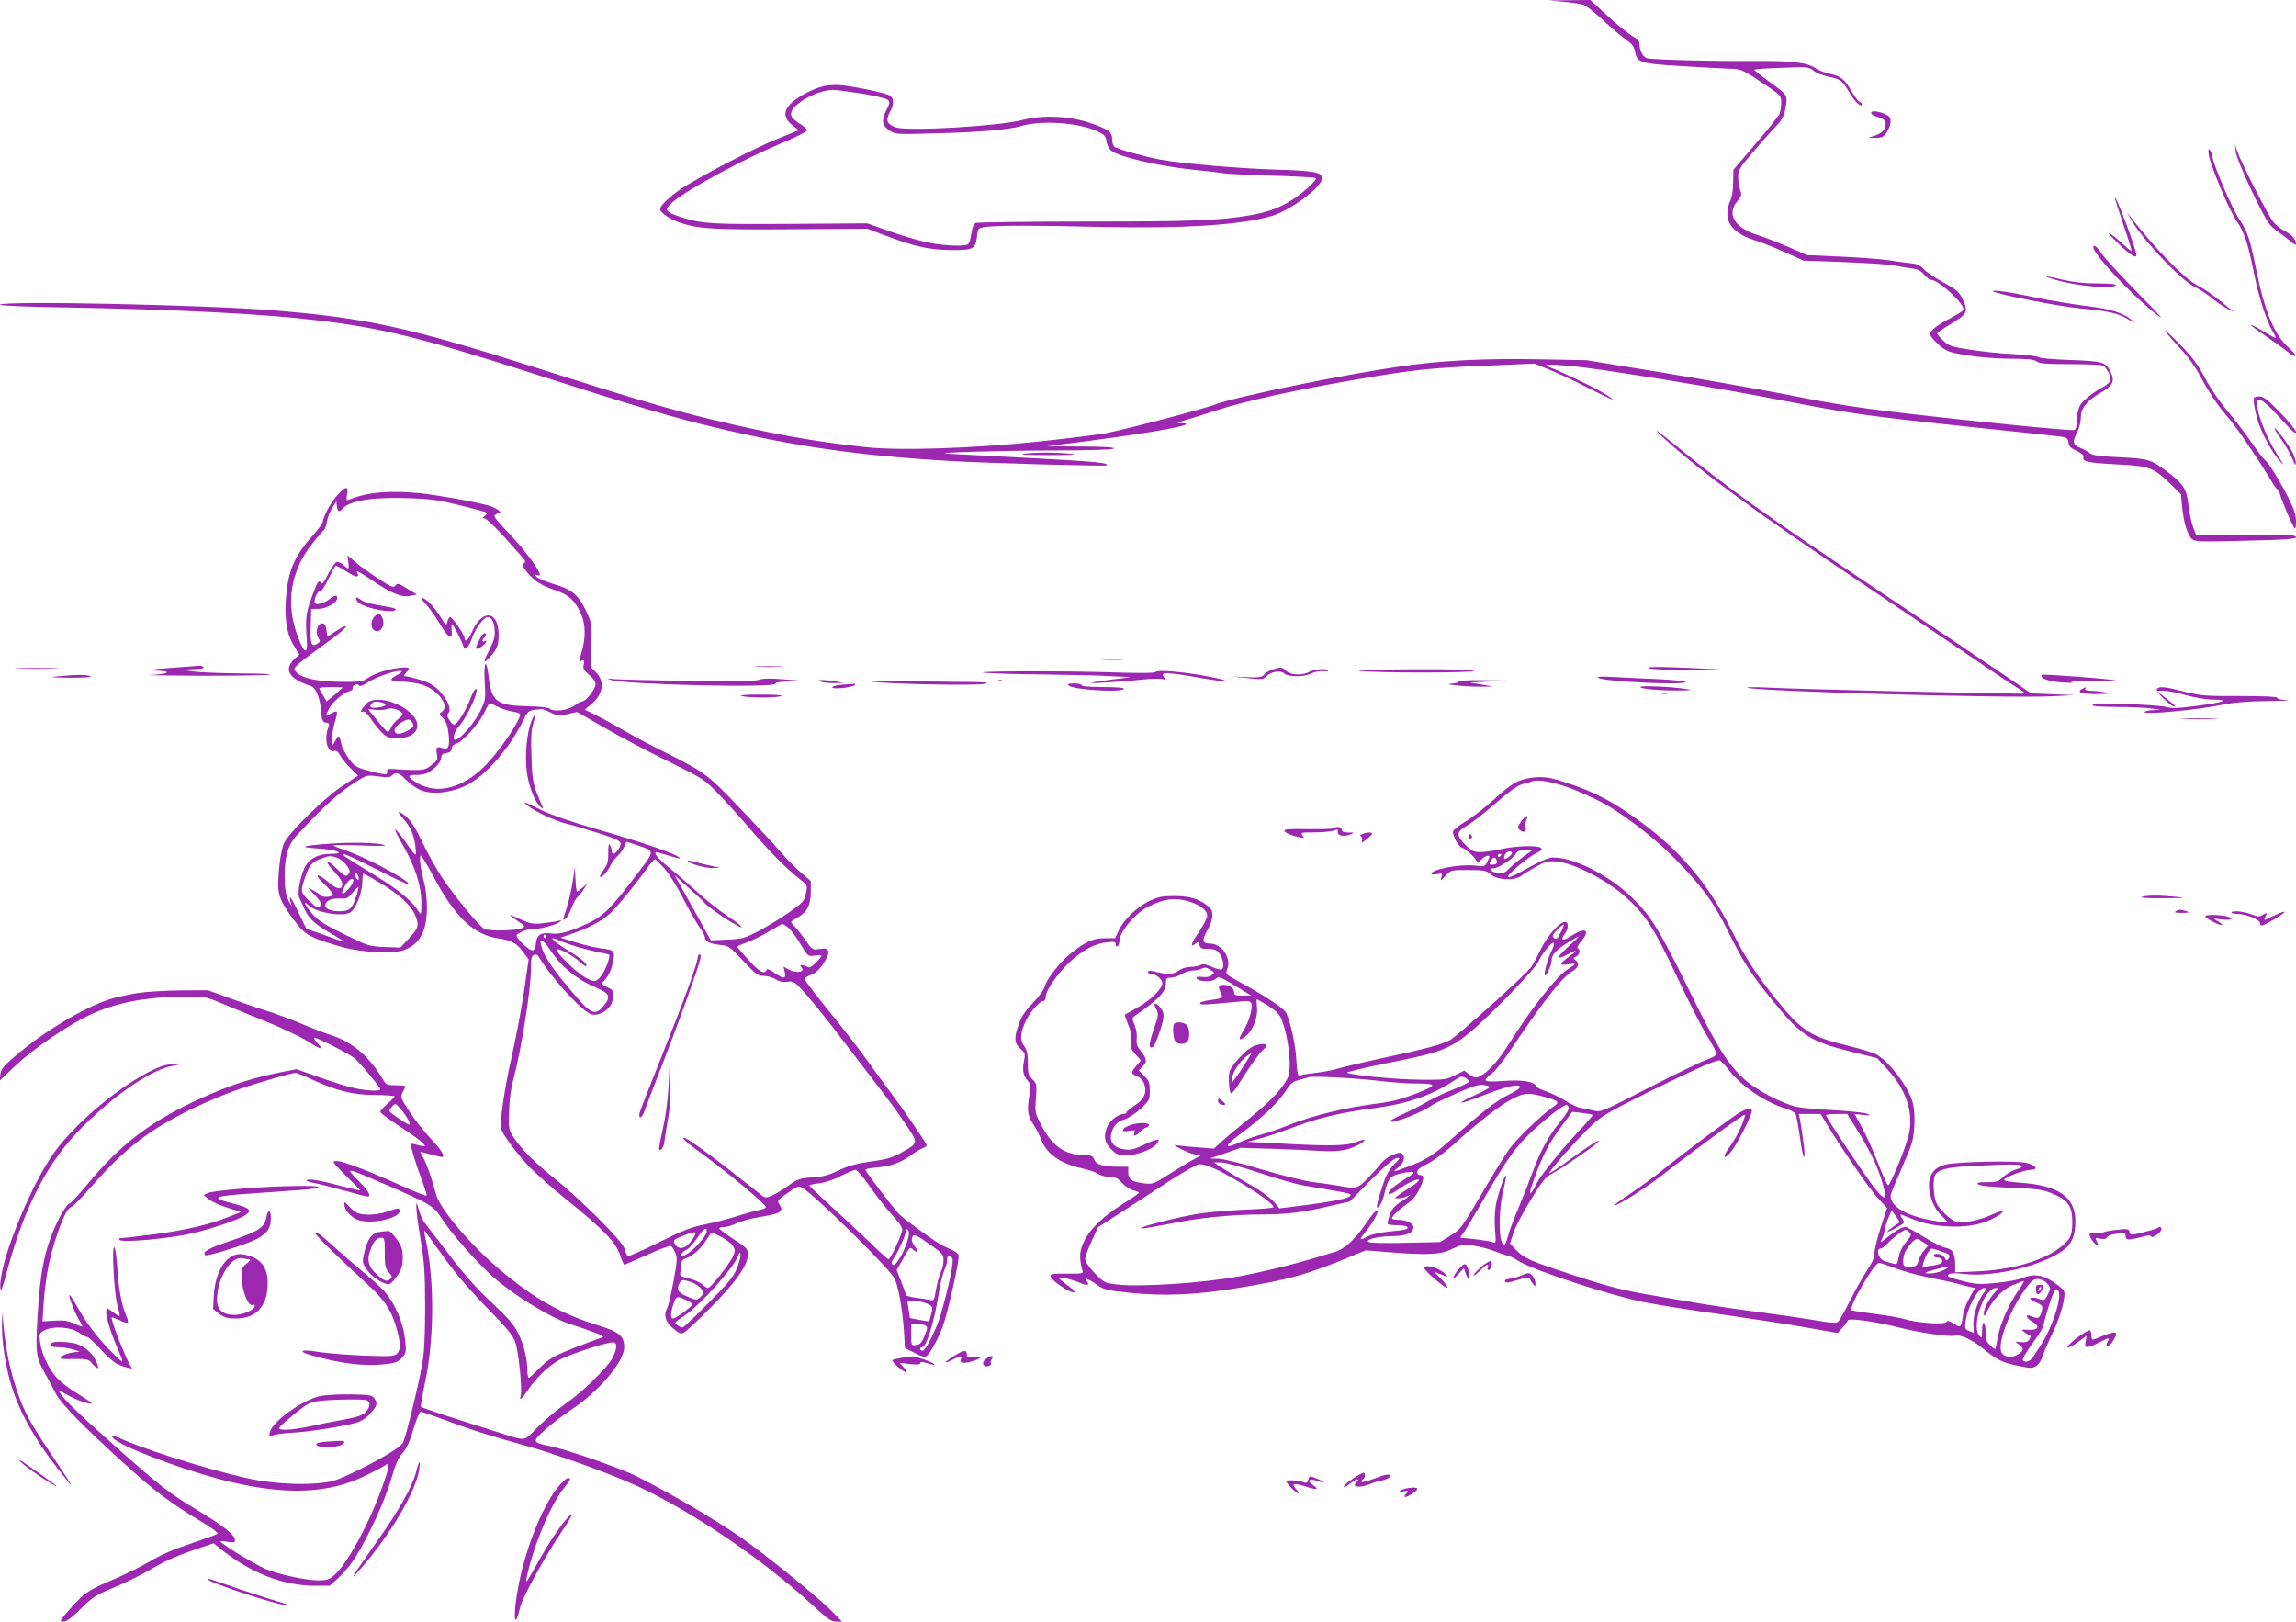 <?xml version="1.0" standalone="no"?>
<!DOCTYPE svg PUBLIC "-//W3C//DTD SVG 20010904//EN"
 "http://www.w3.org/TR/2001/REC-SVG-20010904/DTD/svg10.dtd">
<svg version="1.0" xmlns="http://www.w3.org/2000/svg"
 width="1280pt" height="904pt" viewBox="0 0 1280 904"
 preserveAspectRatio="xMidYMid meet">
<g transform="translate(0,904) scale(0.1,-0.1)"
fill="#9c27b0" stroke="none">
<path d="M8720 9030 c47 -4 97 -12 111 -18 15 -6 62 -44 105 -84 44 -41 100
-88 125 -106 35 -24 48 -40 53 -65 12 -66 25 -71 254 -85 114 -7 237 -14 273
-15 70 -2 72 -3 224 -106 61 -42 65 -47 65 -82 0 -21 -4 -49 -9 -63 -6 -13
-66 -89 -134 -168 l-123 -144 -2 -71 c0 -43 -7 -84 -16 -102 -9 -17 -16 -50
-16 -74 0 -64 51 -114 151 -146 41 -13 119 -44 174 -69 l100 -45 225 -8 c124
-5 248 -13 275 -18 28 -6 72 -13 99 -17 37 -4 54 -12 73 -35 14 -16 31 -29 38
-29 44 0 197 -143 180 -169 -3 -6 -37 -26 -74 -46 -75 -39 -111 -68 -111 -89
0 -7 20 -32 44 -54 32 -30 57 -43 97 -51 98 -20 203 -30 319 -31 85 0 120 -4
134 -15 16 -12 56 -15 190 -15 94 0 176 -4 181 -8 23 -16 46 -64 40 -83 -4
-10 -21 -27 -38 -35 -57 -30 -113 -74 -131 -104 -10 -18 -17 -51 -18 -81 0
-35 -4 -52 -15 -56 -15 -6 -531 45 -943 93 -271 32 -394 51 -711 114 -140 27
-436 79 -659 116 l-405 66 -268 5 c-296 6 -545 -7 -759 -38 -328 -47 -922
-169 -1041 -213 -72 -27 -495 -138 -612 -161 -44 -8 -210 -29 -370 -46 -369
-39 -779 -52 -965 -32 -290 31 -528 74 -860 154 -228 55 -431 114 -965 284
-723 230 -960 282 -1470 324 -386 32 -1535 56 -1535 32 0 -5 170 -12 378 -15
605 -11 1097 -36 1392 -72 362 -43 577 -96 1210 -299 533 -171 764 -240 990
-294 457 -110 816 -161 1330 -191 204 -12 863 -30 869 -24 15 14 -56 21 -432
41 -232 12 -438 23 -457 24 -87 6 287 17 583 18 201 0 334 4 345 10 12 7 -42
11 -178 12 l-195 1 225 29 c388 50 633 96 530 100 -34 1 -34 1 15 16 28 8 111
34 185 58 147 48 446 114 770 169 312 54 411 65 715 77 l280 12 80 -33 c44
-17 144 -64 222 -104 148 -76 180 -85 65 -17 -58 33 -228 114 -286 135 -42 15
-1 17 119 6 160 -14 825 -122 1190 -194 370 -72 473 -86 1040 -146 264 -27
494 -52 512 -55 25 -5 32 -11 35 -33 2 -21 13 -31 46 -46 23 -11 41 -25 38
-31 -11 -28 14 -34 174 -43 194 -10 212 -16 306 -106 l62 -61 7 -70 c8 -86 30
-157 55 -180 17 -15 42 -16 299 -9 227 5 281 9 281 20 0 12 -51 14 -279 14
l-279 0 -16 43 c-9 23 -20 77 -25 119 -11 91 -28 119 -109 181 -99 76 -111 80
-275 88 -109 5 -153 11 -165 22 -9 8 -34 22 -54 30 -43 18 -46 32 -18 87 11
22 20 56 20 77 0 56 31 97 105 140 74 43 87 66 62 119 -27 56 -45 61 -225 67
-89 3 -168 10 -175 15 -7 6 -71 14 -142 18 -72 3 -181 15 -244 25 -103 16
-117 21 -147 50 -19 18 -34 36 -34 40 0 4 28 24 63 45 108 65 113 74 76 151
-18 37 -33 50 -107 90 -48 26 -97 59 -109 74 -18 21 -35 28 -75 32 -29 3 -82
10 -118 16 -36 6 -153 15 -260 20 l-196 9 -104 45 c-58 25 -136 56 -175 68
-126 40 -170 116 -109 188 23 28 25 35 15 63 -6 17 -11 49 -11 72 0 37 8 51
81 136 44 52 101 116 126 142 33 33 48 58 54 90 17 91 21 84 -95 168 -41 30
-76 58 -76 61 0 3 69 9 152 11 148 6 154 5 179 -17 15 -12 54 -27 87 -34 64
-12 74 -21 116 -93 25 -44 66 -81 66 -59 0 5 -6 11 -14 14 -7 3 -28 31 -46 62
-37 65 -57 80 -124 95 -27 6 -62 20 -77 31 -44 31 -135 41 -354 39 -199 -2
-541 7 -581 15 -23 5 -44 43 -44 79 0 16 -12 29 -39 45 -22 12 -84 62 -137
111 l-98 90 -115 -1 -116 -2 85 -7z"/>
<path d="M4594 8560 c-57 -12 -142 -56 -181 -93 -47 -44 -45 -85 3 -124 l37
-29 -119 -48 c-117 -47 -356 -170 -503 -257 -77 -46 -151 -112 -151 -135 0
-20 59 -59 115 -77 102 -33 186 -38 615 -35 l425 3 100 -38 c161 -61 246 -80
367 -81 125 -1 137 6 145 78 5 44 6 45 47 51 70 9 275 9 646 0 462 -10 790 11
956 63 103 32 274 161 274 207 0 36 -40 43 -270 50 -194 6 -509 33 -630 55
-83 15 -242 59 -257 72 -7 6 -13 25 -13 43 0 40 -21 55 -127 91 -113 38 -262
44 -369 16 -129 -35 -640 -65 -709 -42 -49 16 -59 38 -35 83 26 47 25 79 -1
95 -23 15 -211 53 -279 58 -25 1 -64 -1 -86 -6z m206 -41 c74 -12 141 -28 149
-35 13 -12 12 -20 -8 -59 -29 -57 -24 -84 17 -112 33 -22 39 -22 230 -17 263
6 437 21 508 42 114 33 321 18 424 -31 37 -18 46 -27 48 -53 2 -17 13 -41 26
-53 35 -33 264 -87 448 -106 84 -8 166 -18 181 -21 16 -3 136 -9 268 -13 131
-4 241 -10 245 -14 4 -4 -13 -25 -37 -47 -100 -91 -191 -136 -324 -159 -175
-30 -314 -36 -910 -36 -335 0 -617 -4 -627 -8 -10 -6 -19 -27 -23 -60 -4 -29
-13 -55 -19 -59 -18 -12 -118 -9 -207 7 -46 8 -145 36 -219 62 l-135 48 -428
-3 c-442 -3 -495 0 -614 39 -88 29 -93 39 -41 84 83 70 389 236 601 325 81 34
147 67 147 73 0 7 -20 25 -45 40 -32 21 -45 35 -45 52 0 50 137 130 230 134
14 1 86 -9 160 -20z"/>
<path d="M10432 8408 c3 -7 17 -15 32 -19 45 -12 56 -26 44 -59 -7 -21 -21
-33 -51 -44 l-42 -14 35 -1 c19 0 40 3 46 7 22 15 44 58 44 85 0 23 -7 31 -35
43 -42 17 -78 18 -73 2z"/>
<path d="M12464 8193 c4 -44 147 -350 186 -400 11 -15 37 -38 58 -51 20 -14
49 -36 65 -50 15 -14 27 -20 27 -13 0 25 -22 52 -59 71 -21 10 -51 34 -66 51
-29 35 -179 328 -202 394 l-13 40 4 -42z"/>
<path d="M12314 8174 c11 -62 113 -304 151 -360 46 -66 67 -128 100 -294 28
-138 69 -266 105 -328 12 -19 20 -36 18 -37 -2 -2 -32 15 -67 36 -96 58 -96
47 0 -17 46 -31 103 -72 127 -91 59 -48 68 -31 10 20 -78 70 -132 199 -178
425 -36 179 -50 222 -95 288 -38 55 -140 291 -151 349 -3 19 -11 38 -17 42 -6
4 -7 -7 -3 -33z"/>
<path d="M11790 7937 c0 -4 22 -73 49 -153 27 -79 47 -144 44 -144 -3 0 -27
20 -53 44 -25 24 -57 49 -71 56 -13 7 10 -19 51 -58 69 -66 100 -85 100 -63 0
30 -118 345 -120 318z"/>
<path d="M11877 7822 c60 -110 281 -345 359 -382 27 -13 68 -40 91 -59 23 -20
61 -46 85 -59 l43 -23 -30 25 c-76 64 -124 98 -175 125 -73 39 -233 202 -368
376 l-23 30 18 -33z"/>
<path d="M11670 7661 c0 -36 203 -254 335 -360 70 -57 60 -44 -91 110 -94 96
-183 193 -199 217 -26 39 -45 53 -45 33z"/>
<path d="M11459 7480 c118 -35 322 -53 336 -30 4 6 -32 10 -102 10 -73 0 -135
7 -191 20 -104 25 -128 25 -43 0z"/>
<path d="M11111 7416 c14 -15 370 -85 484 -95 164 -16 214 -27 271 -62 32 -19
40 -22 24 -8 -51 45 -121 67 -265 84 -77 10 -198 30 -270 45 -138 30 -254 47
-244 36z"/>
<path d="M12070 7197 c0 -5 35 -46 78 -92 57 -61 92 -111 131 -185 30 -58 82
-136 122 -183 61 -71 106 -136 205 -287 12 -19 38 -61 57 -92 18 -32 37 -55
42 -50 5 4 5 2 2 -4 -6 -10 71 -195 87 -211 3 -4 6 15 6 41 0 35 -10 67 -41
128 -49 98 -116 205 -134 216 -7 4 -38 45 -69 90 -31 46 -92 126 -135 177 -47
56 -98 130 -127 185 -37 72 -68 114 -135 184 -49 50 -88 87 -89 83z"/>
<path d="M12567 6824 c-8 -8 2 -69 20 -129 22 -70 77 -173 118 -220 33 -36 31
-33 -12 35 -51 81 -97 190 -108 258 -6 37 -5 42 13 42 18 0 56 -36 160 -150
28 -30 42 -40 42 -28 0 9 -39 58 -87 107 -67 69 -94 91 -114 91 -14 0 -28 -3
-32 -6z"/>
<path d="M12680 6653 c0 -5 18 -35 40 -65 22 -31 48 -78 59 -104 14 -34 20
-42 20 -26 1 12 -8 39 -18 60 -24 46 -101 149 -101 135z"/>
<path d="M9282 6592 c218 -196 490 -395 1127 -823 295 -198 593 -399 662 -447
70 -48 148 -100 174 -115 26 -15 45 -30 43 -33 -6 -5 -1249 23 -1433 33 -66 3
-118 3 -115 0 20 -20 1462 -61 1705 -48 l120 6 -121 5 -121 5 -179 122 c-99
67 -393 265 -654 439 -644 430 -860 584 -1142 816 -117 96 -149 116 -66 40z"/>
<path d="M5705 6510 c-29 -4 29 -7 140 -7 132 0 170 2 125 7 -80 9 -198 9
-265 0z"/>
<path d="M1877 6275 c-37 -43 -76 -117 -77 -143 0 -8 -24 -40 -52 -72 -110
-122 -145 -205 -155 -375 -6 -112 9 -191 52 -256 l24 -37 -30 -28 c-59 -57
-26 -110 93 -148 28 -8 52 -66 58 -136 4 -57 8 -65 27 -68 19 -3 21 -7 13 -28
-25 -65 -4 -145 35 -130 10 3 20 -5 30 -23 8 -16 34 -48 58 -72 l43 -43 -91
-60 c-99 -66 -293 -256 -321 -315 -20 -41 -37 -185 -32 -257 5 -53 25 -92 105
-197 46 -60 89 -81 253 -127 107 -30 285 -38 343 -16 89 34 127 105 127 240 0
45 -7 106 -15 136 -20 70 -30 150 -19 150 5 0 35 -50 67 -110 123 -232 225
-330 364 -351 79 -12 103 -26 141 -78 l29 -39 -14 -99 c-19 -140 -49 -303 -83
-456 -38 -168 -65 -355 -57 -388 8 -33 94 -148 166 -222 31 -32 121 -111 200
-175 206 -166 275 -238 297 -307 10 -30 21 -55 24 -55 4 0 62 25 129 55 67 31
127 53 132 49 6 -3 17 -21 24 -38 12 -27 10 -48 -10 -158 -13 -69 -28 -135
-34 -146 -23 -43 -13 -78 30 -116 35 -30 45 -34 63 -24 11 6 80 70 151 142
139 140 205 235 205 293 0 30 -7 38 -80 85 -44 29 -80 56 -80 61 0 4 12 7 27
7 15 0 46 9 70 21 24 12 85 28 136 36 109 18 128 30 104 66 -16 25 -15 25 43
66 53 37 62 41 82 30 62 -33 475 -438 513 -503 24 -41 50 -196 57 -336 l3 -55
54 -27 c40 -21 58 -25 67 -17 21 17 63 94 89 162 29 79 97 381 89 401 -3 8
-22 22 -42 31 -20 8 -47 21 -59 28 -43 24 -208 145 -230 168 -48 53 -192 243
-188 249 2 4 36 10 74 13 70 6 128 28 188 73 17 13 43 28 58 34 17 6 24 14 19
22 -28 48 -139 209 -199 288 -39 52 -100 136 -135 185 -35 50 -127 168 -204
263 -78 96 -141 179 -141 185 0 5 16 15 35 22 24 8 45 27 68 60 39 57 40 91 2
87 -14 -1 -34 -4 -45 -5 -13 -1 -29 13 -51 47 -18 26 -45 61 -60 77 -15 16
-26 30 -23 32 2 2 21 14 42 26 49 30 67 67 67 140 l0 60 -56 48 c-30 26 -83
80 -116 118 -33 39 -134 147 -224 241 -177 186 -197 201 -424 314 -69 34 -170
88 -225 120 -55 32 -126 71 -158 86 l-57 28 36 30 c68 56 78 129 24 181 l-27
26 4 122 c3 121 3 122 -30 192 -43 90 -78 119 -182 150 -46 14 -89 32 -95 41
-11 12 -10 13 4 8 9 -3 16 -3 16 1 0 26 -89 145 -169 228 -75 78 -92 100 -81
107 8 6 19 10 24 10 22 0 -21 31 -57 41 -94 25 -280 58 -391 70 -166 16 -290
5 -389 -36 -16 -7 -18 -4 -12 29 10 50 -10 47 -58 -9z m688 -52 c77 -19 144
-37 148 -40 5 -3 0 -11 -10 -19 -16 -12 -16 -13 -2 -14 9 0 54 -42 100 -92 46
-51 94 -106 108 -121 21 -23 23 -29 11 -37 -12 -7 -9 -16 16 -47 41 -51 82
-77 159 -103 74 -25 109 -55 141 -125 30 -63 31 -140 5 -225 -11 -35 -15 -58
-8 -51 19 19 28 12 21 -15 -5 -21 0 -31 30 -56 23 -19 36 -38 36 -53 0 -26
-54 -95 -74 -95 -7 0 -27 -11 -46 -25 -36 -26 -116 -35 -136 -15 -6 6 -62 12
-125 13 -170 4 -199 26 -215 165 -12 106 -28 87 -22 -26 6 -96 5 -104 -22
-161 -28 -59 -96 -143 -132 -162 -31 -16 -22 35 12 74 49 56 116 207 92 207
-5 0 -19 -26 -31 -58 -21 -60 -74 -142 -90 -142 -5 0 -16 12 -26 26 -12 19
-14 29 -5 39 18 22 -4 74 -50 123 -30 31 -56 46 -106 62 -36 11 -73 20 -82 20
-13 0 -13 2 1 18 27 30 20 35 -35 29 -64 -6 -143 -32 -181 -59 -25 -18 -43
-20 -146 -19 -129 2 -214 19 -245 50 -20 20 -20 21 0 42 10 12 69 57 131 101
109 78 156 118 137 118 -5 0 -29 -14 -54 -30 l-45 -30 -5 38 c-4 28 -10 37
-24 37 -27 0 -40 -52 -22 -80 13 -19 12 -23 -6 -34 -32 -20 -39 -1 -36 100 l3
94 41 1 c44 0 104 35 104 60 0 19 -13 18 -42 -5 -30 -24 -74 -36 -82 -23 -9
15 14 71 28 66 7 -3 26 24 46 67 19 39 38 73 41 75 4 2 30 -12 59 -31 54 -36
78 -38 60 -4 -7 11 21 -3 72 -38 119 -81 176 -105 224 -95 l38 8 -54 33 c-48
30 -55 31 -66 17 -10 -14 -22 -10 -100 42 -49 32 -107 74 -128 93 l-39 33 5
-37 c5 -43 2 -44 -28 -16 -13 12 -30 19 -38 16 -8 -3 -29 -34 -47 -68 -23 -46
-33 -59 -40 -48 -12 19 -21 5 -55 -91 -28 -77 -32 -110 -24 -219 7 -92 -12
-89 -48 6 -73 188 -43 372 83 528 27 33 54 65 61 70 6 6 14 27 17 48 3 21 16
55 29 75 l23 37 3 -27 c4 -31 14 -35 32 -14 37 45 169 66 365 59 126 -4 172
-11 290 -40z m-325 -928 c0 -2 -13 -11 -30 -20 -45 -24 -36 -35 28 -35 32 0
82 -7 112 -16 89 -26 159 -118 115 -150 -18 -13 -18 -15 5 -39 18 -19 26 -42
31 -88 7 -71 -2 -90 -36 -77 -30 11 -37 3 -29 -36 5 -28 2 -35 -32 -60 -39
-30 -45 -31 -214 -21 -28 2 -34 -1 -32 -15 2 -14 -3 -16 -34 -11 -20 3 -62 14
-93 23 -48 15 -61 24 -89 65 -18 26 -35 59 -38 74 -12 55 -15 57 -32 26 l-17
-30 -3 33 c-2 18 4 57 12 86 22 75 21 79 -14 61 -34 -18 -36 -15 -16 24 19 37
80 89 112 97 15 4 23 12 20 19 -2 7 4 15 14 18 11 3 21 0 23 -6 1 -5 22 2 44
17 56 37 193 81 193 61z m-330 -88 c0 -1 -20 -19 -44 -40 l-45 -37 -20 34
c-12 18 -21 36 -21 40 0 3 29 6 65 6 36 0 65 -1 65 -3z m867 -108 c24 -12 61
-23 83 -26 22 -3 40 -10 40 -15 0 -32 -102 -186 -180 -270 -132 -144 -290
-185 -407 -105 -43 29 -41 37 8 37 22 0 50 5 62 11 39 20 77 62 77 85 0 17 7
23 28 26 19 2 28 9 30 25 2 14 13 25 28 29 33 9 125 110 154 172 14 29 27 52
29 52 3 0 24 -9 48 -21z m291 -30 c40 -20 49 -21 97 -10 l52 12 159 -91 c87
-51 246 -134 353 -186 185 -91 197 -98 269 -172 41 -42 126 -135 187 -207 110
-128 202 -220 279 -280 38 -30 38 -31 29 -75 -8 -41 -15 -50 -88 -102 -44 -31
-120 -78 -170 -105 -85 -44 -95 -47 -181 -51 l-91 -4 -35 63 c-20 35 -65 117
-101 182 l-66 118 80 -72 c44 -39 82 -75 85 -80 8 -14 102 -82 157 -113 80
-47 63 -23 -25 36 -46 30 -121 90 -168 133 -47 43 -115 102 -152 132 -37 29
-73 63 -79 75 -12 23 -13 23 84 -6 26 -8 47 -13 47 -11 0 18 -198 87 -475 166
-128 37 -243 77 -295 102 -105 52 -111 54 -80 27 36 -31 157 -87 215 -101 28
-6 107 -30 178 -52 105 -34 127 -45 127 -61 0 -20 -27 -56 -42 -56 -4 0 -8 8
-8 18 0 9 -5 24 -10 32 -6 10 -9 -3 -9 -43 1 -48 -4 -65 -25 -95 -14 -20 -23
-38 -21 -40 8 -8 36 21 55 57 10 20 29 47 43 59 14 13 31 37 37 52 l12 28 61
-20 c97 -32 97 -31 16 -138 -168 -221 -204 -258 -304 -303 -92 -42 -150 -57
-191 -51 -58 8 -82 -7 -86 -53 -2 -26 -8 -39 -19 -41 -17 -3 -89 64 -89 83 0
12 68 40 88 36 23 -4 126 21 147 36 19 15 19 15 -5 9 -14 -4 -53 -9 -86 -13
-53 -5 -69 -2 -119 21 -75 34 -81 33 -22 -6 40 -26 46 -33 32 -40 -28 -16
-187 -21 -215 -6 -30 16 -161 175 -235 285 -30 45 -80 134 -110 197 -39 82
-65 123 -92 145 -48 39 -54 32 -13 -15 40 -47 57 -85 66 -155 7 -62 7 -61 -60
34 -27 38 -50 66 -53 63 -3 -2 18 -45 47 -95 66 -115 100 -223 99 -316 0 -59
-2 -67 -12 -51 -38 62 -112 124 -246 206 -80 49 -155 96 -166 104 -47 36 16
10 180 -73 96 -49 175 -86 175 -81 0 24 -247 155 -367 194 -29 10 -53 20 -53
23 0 3 69 3 153 0 90 -4 144 -3 131 2 -29 13 -182 17 -304 8 -161 -12 -181
-20 -67 -27 109 -7 160 -30 67 -30 -60 0 -108 -22 -134 -63 -27 -40 -51 -154
-38 -180 5 -12 20 -44 33 -71 23 -51 61 -84 167 -143 31 -18 54 -33 50 -33 -3
0 -52 16 -108 37 l-102 36 -49 101 c-43 88 -53 97 -34 29 3 -10 -4 2 -16 26
-16 34 -21 64 -22 135 -1 111 20 179 70 232 160 171 239 242 339 303 49 30 54
31 114 23 47 -7 65 -6 75 5 22 21 42 15 76 -22 18 -19 52 -44 76 -56 63 -31
172 -21 263 23 106 52 239 203 317 362 24 49 30 55 62 59 20 2 38 4 40 5 3 1
25 -8 49 -19z m-1145 -842 c30 -35 33 -47 15 -65 -10 -10 -23 -2 -60 35 -63
62 -74 48 -14 -17 33 -35 46 -57 44 -73 -4 -30 -32 -24 -82 19 -63 54 -78 40
-17 -16 29 -27 50 -53 46 -59 -8 -14 -62 -14 -70 -1 -3 6 -21 17 -38 26 l-32
16 39 -40 c25 -26 37 -46 33 -56 -9 -24 -19 -20 -66 25 -48 46 -48 52 -12 150
21 56 35 67 111 93 31 10 76 -6 103 -37z m1780 -27 c25 -28 71 -101 103 -163
31 -62 72 -134 91 -161 18 -26 33 -54 33 -61 0 -22 26 -36 81 -42 52 -5 57 -9
132 -89 71 -76 82 -84 115 -84 20 0 50 -9 66 -19 20 -13 39 -17 66 -14 36 5
39 3 115 -83 42 -49 132 -161 198 -249 67 -88 161 -211 209 -273 48 -61 112
-151 143 -198 65 -98 66 -96 -30 -149 -49 -28 -82 -38 -171 -50 -82 -12 -126
-24 -179 -50 -55 -26 -86 -35 -146 -38 -69 -5 -81 -9 -135 -47 -32 -23 -74
-48 -93 -56 -32 -13 -36 -13 -65 11 -273 217 -411 318 -427 313 -7 -2 21 -28
62 -58 180 -130 399 -312 399 -331 0 -3 -15 -9 -32 -13 -18 -3 -76 -19 -128
-35 -52 -17 -135 -38 -183 -47 -71 -14 -120 -33 -255 -100 -92 -46 -170 -80
-173 -76 -4 4 -12 23 -18 43 -14 44 -247 276 -391 391 -105 83 -181 160 -226
227 -28 42 -29 48 -26 145 2 62 10 128 22 171 43 155 100 506 100 623 0 59 3
74 17 79 11 4 21 0 27 -11 72 -120 246 -310 295 -321 45 -10 106 30 115 75 10
53 8 60 -29 77 -35 17 -35 17 -16 37 27 30 40 60 50 111 10 54 4 60 -67 68
-29 4 -92 18 -140 33 l-87 27 65 22 c101 35 181 79 226 127 48 51 147 174 194
241 18 26 37 47 41 47 4 0 27 -23 52 -50z m-1703 -59 c0 -11 -4 -9 -14 4 -8
11 -12 24 -9 28 7 11 23 -12 23 -32z m119 -23 c106 -64 168 -120 192 -173 28
-60 24 -78 -30 -135 l-49 -52 -89 3 c-86 4 -92 6 -224 71 -109 53 -145 76
-178 114 -45 51 -56 82 -17 44 40 -37 182 -61 226 -38 32 17 69 108 70 171 0
26 3 47 6 47 3 0 45 -23 93 -52z m-149 12 c0 -17 -43 -70 -56 -70 -10 0 -9 9
4 32 22 43 52 64 52 38z m15 -89 c-22 -69 -37 -81 -94 -81 -54 0 -85 17 -76
42 8 21 40 31 86 29 31 -2 41 3 65 33 16 19 30 33 32 31 2 -2 -4 -27 -13 -54z
m2409 -172 c14 -11 45 -52 68 -91 42 -70 42 -70 80 -65 21 3 38 2 38 -2 0 -4
-15 -21 -33 -39 -24 -23 -36 -29 -47 -22 -8 5 -21 10 -29 10 -11 0 -11 -3 -1
-15 20 -24 -35 -32 -72 -10 l-30 17 7 -31 c8 -39 -5 -40 -59 -3 -27 19 -41 23
-43 15 -10 -28 -41 -10 -100 56 -35 38 -63 72 -63 74 0 2 26 14 58 25 31 12
86 39 122 61 36 21 68 40 71 40 4 1 18 -8 33 -20z m-1349 -49 c3 -5 1 -10 -4
-10 -6 0 -11 5 -11 10 0 6 2 10 4 10 3 0 8 -4 11 -10z m135 -46 c36 -12 98
-29 138 -38 41 -8 76 -16 78 -18 8 -9 -20 -85 -42 -115 -30 -39 -43 -41 -97
-8 -51 29 -164 142 -153 152 9 10 90 -33 128 -69 17 -16 33 -26 36 -23 10 9
-30 44 -97 84 -69 41 -118 84 -76 67 11 -5 49 -19 85 -32z m-108 -36 c60 -91
151 -163 261 -208 66 -28 73 -49 31 -99 -44 -53 -69 -44 -155 57 -129 149
-178 222 -193 285 -11 44 13 29 56 -35z m1782 -1319 c38 -54 93 -124 122 -155
32 -33 54 -65 54 -78 0 -24 -65 -166 -77 -166 -4 0 -50 42 -102 93 -53 50
-150 141 -216 201 -66 61 -121 113 -123 116 -1 4 22 10 51 13 33 3 81 19 123
41 38 19 76 35 84 35 8 0 46 -45 84 -100z m-914 -242 c0 -33 -101 -137 -134
-137 -16 0 -3 22 19 32 14 6 41 35 61 65 34 52 54 66 54 40z m1120 -50 c-19
-69 -69 -152 -83 -138 -9 9 -8 16 1 29 24 33 72 137 72 157 0 14 3 16 11 8 9
-9 9 -23 -1 -56z m-1200 3 c-38 -54 -77 -62 -99 -22 -10 18 -4 23 52 45 34 14
63 21 65 16 2 -5 -6 -22 -18 -39z m160 15 c27 -14 57 -36 65 -49 14 -21 14
-28 2 -58 -17 -41 -125 -178 -140 -178 -6 0 -20 9 -32 20 -12 11 -45 26 -74
33 -51 12 -52 13 -47 41 3 16 6 37 6 47 0 10 10 21 23 24 37 12 83 52 113 100
16 25 30 45 32 45 1 0 25 -11 52 -25z m1178 -52 c56 -40 62 -48 62 -79 0 -19
-6 -48 -14 -63 -8 -15 -20 -58 -27 -95 -11 -66 -12 -68 -38 -62 -14 3 -50 9
-78 12 -29 4 -53 11 -53 16 0 5 -12 38 -26 74 l-25 64 37 65 c35 64 37 65 55
49 27 -25 33 -12 8 19 -13 17 -18 34 -14 47 8 24 18 20 113 -47z m-1089 -121
c-18 -47 -46 -82 -158 -194 -74 -76 -140 -138 -146 -138 -6 0 -20 6 -30 14
-17 12 -15 16 36 48 90 59 283 273 305 340 7 20 8 20 12 5 2 -10 -6 -44 -19
-75z m1200 54 c11 -13 -19 -157 -65 -316 -23 -78 -84 -200 -100 -200 -8 0 -14
5 -14 10 0 6 4 10 10 10 25 0 67 135 95 307 8 52 22 107 30 123 8 16 15 40 15
55 0 28 11 32 29 11z m-1411 -159 c27 -25 28 -39 4 -60 -17 -16 -22 -15 -70 5
-54 23 -63 39 -42 78 9 16 15 17 47 8 21 -5 48 -19 61 -31z m-73 -74 c19 -9
35 -20 35 -24 0 -11 -92 -79 -108 -79 -16 0 -13 41 7 93 12 32 18 33 66 10z
m1326 -14 c49 -17 52 -22 40 -66 l-11 -40 -53 9 c-28 5 -53 10 -54 11 0 1 -4
23 -8 50 l-7 47 29 0 c17 0 45 -5 64 -11z m9 -129 c12 -8 11 -15 -6 -57 -16
-39 -25 -49 -47 -51 -27 -3 -27 -3 -27 57 l0 61 33 0 c17 0 39 -4 47 -10z"/>
<path d="M1990 5691 c11 -22 80 -47 156 -56 61 -8 85 11 27 20 -101 17 -142
27 -159 40 -27 20 -37 18 -24 -4z"/>
<path d="M2350 5704 c0 -4 15 -23 33 -43 18 -20 50 -66 72 -103 44 -76 70 -89
63 -33 -2 19 -1 35 2 35 7 0 52 -89 64 -124 9 -27 28 -7 50 53 17 48 64 111
83 111 23 -1 36 -22 40 -66 4 -41 -1 -60 -29 -116 -37 -73 -36 -84 4 -40 38
41 48 65 48 122 0 138 -93 148 -150 15 -18 -42 -40 -60 -40 -32 0 17 -68 117
-80 117 -5 0 -12 -11 -16 -25 -6 -24 -7 -24 -36 22 -17 27 -40 59 -52 71 -23
26 -56 47 -56 36z"/>
<path d="M2086 5601 c-25 -27 -18 -75 11 -79 31 -5 51 37 35 73 -14 30 -23 31
-46 6z"/>
<path d="M2670 5469 c-25 -48 -21 -57 14 -34 24 16 39 44 16 30 -5 -3 -10 -2
-10 4 0 5 5 13 10 16 13 8 13 25 0 25 -5 0 -19 -18 -30 -41z"/>
<path d="M2043 5118 c-31 -35 -39 -52 -21 -45 11 4 25 -9 46 -41 17 -26 45
-60 62 -77 27 -26 39 -30 85 -30 99 0 142 61 89 124 -65 78 -216 118 -261 69z
m85 6 c33 -9 27 -21 -15 -27 -43 -7 -58 0 -42 19 13 15 23 17 57 8z m116 -62
c3 -5 -8 -19 -25 -31 -16 -12 -34 -33 -39 -47 -5 -13 -13 -24 -18 -24 -5 0
-31 29 -59 64 l-51 63 41 -4 c23 -3 53 0 67 5 25 9 71 -5 84 -26z m56 -52 c9
-17 6 -23 -22 -40 -18 -11 -43 -20 -55 -20 -35 0 -29 36 10 60 40 25 54 25 67
0z"/>
<path d="M2955 4998 c-25 -84 -30 -221 -11 -301 17 -74 45 -136 71 -157 16
-13 16 -11 0 25 -45 105 -48 122 -52 260 -4 107 -1 150 10 183 8 23 11 42 6
42 -4 0 -15 -24 -24 -52z"/>
<path d="M3835 4240 c9 -15 98 -40 139 -39 l41 1 -45 10 c-25 5 -67 16 -93 23
-26 8 -45 10 -42 5z"/>
<path d="M3192 4120 c-8 -47 -22 -111 -33 -142 -23 -69 -23 -74 -5 -58 8 6 23
33 32 58 10 26 25 54 34 62 10 8 26 29 36 45 l18 30 -25 -22 c-14 -13 -28 -23
-32 -23 -3 0 -7 30 -9 68 l-3 67 -13 -85z"/>
<path d="M3890 3703 c0 -31 -83 -258 -202 -553 -63 -157 -118 -298 -122 -313
-9 -39 14 -31 27 9 5 16 52 139 105 274 93 240 193 518 206 573 4 16 2 27 -4
27 -5 0 -10 -8 -10 -17z"/>
<path d="M3728 3000 c-5 -97 -16 -181 -33 -254 -14 -60 -23 -112 -20 -114 11
-11 28 18 30 50 2 18 10 72 19 119 11 58 16 127 14 215 l-3 129 -7 -145z"/>
<path d="M6138 5363 c34 -2 88 -2 120 0 31 2 3 3 -63 3 -66 0 -92 -1 -57 -3z"/>
<path d="M980 5319 c-148 -11 -179 -16 -107 -18 92 -2 66 -20 -35 -24 -51 -1
71 -3 272 -4 201 0 378 2 394 6 16 3 -60 7 -170 7 -109 1 -228 6 -264 12 l-65
9 68 2 c43 1 66 5 62 11 -3 6 -14 9 -23 9 -9 -1 -69 -6 -132 -10z"/>
<path d="M4223 5323 c37 -2 96 -2 130 0 34 2 4 3 -68 3 -71 0 -99 -1 -62 -3z"/>
<path d="M9191 5315 c6 -6 111 -10 262 -11 242 -2 246 -2 97 6 -264 14 -370
16 -359 5z"/>
<path d="M108 5313 c57 -2 147 -2 200 0 53 1 7 3 -103 3 -110 0 -154 -2 -97
-3z"/>
<path d="M7091 5306 c-18 -6 -39 -19 -45 -28 -10 -13 -27 -16 -97 -13 l-84 4
88 -9 c79 -9 89 -8 106 9 28 28 78 36 100 17 23 -21 112 -21 153 0 17 9 45 14
64 12 18 -2 30 0 28 4 -8 13 -77 8 -104 -7 -38 -22 -106 -19 -130 5 -23 23
-31 23 -79 6z"/>
<path d="M7580 5300 c85 -12 628 -12 635 0 4 7 -112 10 -342 9 -207 -1 -326
-5 -293 -9z"/>
<path d="M5495 5289 c50 -4 198 -8 330 -9 132 -2 294 -5 360 -9 l120 -6 -105
-13 c-58 -8 -109 -15 -115 -18 -14 -6 161 5 278 17 54 6 108 7 120 3 18 -5 20
-4 10 7 -34 35 2 35 215 -3 154 -26 176 -18 27 11 -134 26 -284 39 -294 24 -3
-5 -87 -6 -211 -2 -276 10 -856 8 -735 -2z"/>
<path d="M325 5270 c-58 -5 -46 -7 65 -8 83 0 127 3 115 8 -22 10 -76 10 -180
0z"/>
<path d="M11380 5272 c0 -17 56 -34 125 -37 54 -3 63 -2 40 5 -20 6 17 8 114
5 79 -3 142 -2 138 1 -3 3 -90 12 -194 20 -226 16 -223 16 -223 6z"/>
<path d="M8911 5261 c32 -21 497 -43 485 -22 -3 4 -72 11 -153 15 -81 3 -193
9 -248 12 -69 4 -95 2 -84 -5z"/>
<path d="M3405 5250 c83 -27 923 -46 918 -21 -2 7 27 11 85 12 l87 2 -115 9
c-84 7 -124 7 -150 -2 -27 -9 -131 -10 -396 -6 -197 3 -381 8 -409 10 -41 5
-45 4 -20 -4z"/>
<path d="M4575 5240 c11 -5 45 -8 75 -8 l55 1 -45 8 c-25 4 -58 8 -75 8 -26 0
-27 -2 -10 -9z"/>
<path d="M4860 5240 c101 -14 579 -23 630 -12 35 8 -1 10 -156 11 -110 1 -277
3 -370 5 -124 3 -152 2 -104 -4z"/>
<path d="M5568 5243 c7 -3 16 -2 19 1 4 3 -2 6 -13 5 -11 0 -14 -3 -6 -6z"/>
<path d="M8130 5240 c0 -5 -17 -11 -37 -11 -64 -3 72 -17 157 -17 l75 1 -65
11 -65 11 110 6 110 5 -142 2 c-90 1 -143 -2 -143 -8z"/>
<path d="M4693 5223 c-29 -2 -53 -9 -53 -15 0 -12 110 -1 125 13 5 6 4 8 -5 7
-8 -1 -39 -3 -67 -5z"/>
<path d="M5957 5219 c24 -24 295 -41 308 -19 4 6 -37 10 -114 10 -74 0 -121 4
-121 10 0 6 -19 10 -42 10 -29 0 -39 -3 -31 -11z"/>
<path d="M9145 5211 c-6 -11 109 -21 215 -20 79 1 81 2 35 9 -78 12 -244 19
-250 11z"/>
<path d="M11606 5199 c-31 -19 1 -29 89 -28 69 1 75 2 40 10 -22 4 -57 8 -78
8 -23 1 -36 5 -32 11 8 12 5 12 -19 -1z"/>
<path d="M12024 5198 c-8 -13 79 -98 99 -97 7 0 -1 10 -17 22 -16 12 -41 32
-55 44 l-26 22 35 1 c19 0 76 -11 125 -25 52 -14 118 -25 155 -25 95 -1 57
-15 -94 -35 -98 -13 -137 -15 -165 -7 -51 15 -408 26 -416 12 -4 -7 41 -10
137 -11 79 0 166 -4 193 -9 l50 -7 -42 -2 c-23 0 -44 -5 -47 -10 -11 -17 293
11 432 40 67 13 141 20 256 21 88 1 135 3 103 5 -33 2 -55 8 -52 14 4 5 -74 9
-207 9 -196 -1 -221 2 -312 25 -110 28 -141 31 -152 13z"/>
<path d="M9263 5173 c9 -2 25 -2 35 0 9 3 1 5 -18 5 -19 0 -27 -2 -17 -5z"/>
<path d="M4135 5160 c41 -11 196 -11 220 0 12 5 -31 8 -115 8 -83 0 -123 -3
-105 -8z"/>
<path d="M12173 5033 c48 -2 126 -2 175 0 48 1 8 3 -88 3 -96 0 -136 -2 -87
-3z"/>
<path d="M8513 4700 c-61 -13 -88 -30 -188 -120 -49 -44 -120 -99 -157 -121
-38 -22 -68 -47 -68 -55 0 -27 31 -83 49 -89 21 -6 77 -57 83 -75 3 -10 9 -9
26 8 12 12 28 22 36 22 12 0 12 -5 -1 -31 -15 -30 -16 -31 -72 -24 -82 9 -241
-21 -241 -46 0 -5 14 -6 31 -2 29 6 31 4 24 -18 -6 -22 -4 -21 23 9 31 32 31
32 127 32 89 0 100 -2 127 -25 38 -32 131 -36 169 -7 13 10 51 33 83 51 54 30
66 33 117 28 94 -8 283 -107 385 -200 112 -102 155 -170 293 -463 54 -115 123
-251 154 -302 32 -51 57 -99 57 -107 0 -7 -23 -21 -52 -31 -29 -9 -174 -80
-323 -156 -264 -136 -271 -139 -310 -129 -22 5 -55 12 -73 15 -18 3 -57 21
-85 40 -29 18 -76 41 -105 51 -29 9 -56 23 -59 31 -9 25 -80 36 -184 28 -110
-7 -119 -2 -64 40 19 15 58 62 87 104 197 294 301 429 360 465 38 23 46 46 23
63 -16 12 -16 14 -2 19 21 9 31 37 16 46 -9 5 -5 16 14 39 55 64 28 84 -48 36
-54 -35 -71 -31 -40 10 8 10 15 29 15 42 1 66 -98 -21 -154 -137 -18 -38 -40
-78 -48 -90 -30 -43 -412 -386 -456 -410 -42 -23 -150 -52 -360 -96 -117 -26
-234 -53 -260 -61 -26 -9 -81 -19 -122 -24 -41 -5 -82 -11 -91 -15 -14 -5 -17
7 -22 87 -5 85 -28 193 -55 259 -10 25 -112 94 -274 182 -65 36 -66 38 -56 65
24 62 -31 142 -96 142 -45 0 -47 19 -11 81 29 52 32 100 8 121 -51 45 -107 63
-193 63 -74 0 -93 -4 -145 -29 -70 -35 -142 -105 -169 -164 l-19 -42 -56 0
c-65 0 -105 -17 -187 -81 -62 -48 -139 -145 -152 -193 -5 -17 -34 -57 -64 -87
-38 -38 -61 -72 -76 -112 -30 -80 -29 -113 7 -144 26 -23 28 -28 19 -71 -9
-51 -4 -78 22 -107 15 -18 16 -29 7 -91 -12 -80 -7 -106 26 -155 13 -20 32
-57 42 -83 31 -80 109 -134 227 -159 36 -8 76 -21 89 -30 13 -10 41 -17 63
-17 32 0 45 -6 72 -35 17 -19 46 -38 63 -41 17 -4 31 -9 31 -13 0 -3 -45 -34
-99 -68 -157 -100 -237 -206 -229 -302 3 -25 8 -53 12 -62 8 -19 -1 -20 -96
-19 -37 1 -73 -2 -78 -5 -15 -9 11 -37 72 -76 53 -34 81 -30 34 5 -16 11 -38
29 -50 39 -21 18 -20 18 19 12 22 -4 59 -15 82 -25 43 -19 61 -16 42 7 -20 24
8 15 55 -18 40 -29 54 -32 187 -46 190 -19 358 -12 589 25 295 48 394 75 649
181 l74 31 125 -10 c218 -18 295 -14 354 16 46 23 60 26 115 21 34 -4 91 -18
126 -32 35 -14 68 -25 74 -25 6 0 36 -15 67 -34 85 -51 509 -189 691 -225 83
-16 283 -48 445 -70 162 -23 371 -55 465 -72 l170 -30 26 29 c15 16 28 35 31
42 4 14 161 -8 288 -41 105 -27 277 -52 306 -45 34 9 97 -21 165 -76 82 -67
112 -80 246 -102 39 -6 66 17 84 73 6 20 31 77 55 126 43 91 72 199 61 227 -3
9 -30 32 -60 52 -61 41 -112 47 -175 20 -20 -8 -85 -20 -144 -26 -99 -9 -114
-8 -194 13 -70 18 -83 25 -71 34 11 8 37 9 89 3 168 -20 455 52 560 140 41 35
58 79 58 154 0 136 -93 200 -308 215 -60 4 -91 10 -89 17 5 14 114 55 150 55
43 1 28 24 -24 38 -51 14 -389 8 -453 -9 -82 -20 -110 -85 -81 -184 12 -41 29
-70 56 -97 21 -22 39 -40 39 -42 0 -4 -107 13 -150 25 -109 29 -170 74 -170
125 0 7 22 62 49 122 26 59 57 133 67 163 21 65 24 186 4 245 -27 84 -125 212
-195 255 -16 10 -88 32 -160 50 -214 52 -260 82 -402 258 -111 138 -176 237
-250 387 -146 291 -322 486 -606 673 -104 68 -203 114 -337 156 -83 27 -124
30 -197 16z m265 -63 c62 -25 144 -64 182 -86 118 -71 271 -190 370 -290 154
-156 223 -249 301 -407 86 -175 126 -237 247 -387 162 -200 209 -232 447 -291
l140 -35 58 -63 c105 -114 147 -244 118 -365 -19 -78 -104 -284 -115 -280 -6
2 -31 57 -56 123 -25 65 -65 154 -88 196 l-43 78 48 -5 c42 -5 45 -4 23 6 -14
6 -97 15 -185 20 -89 4 -183 13 -210 19 -87 21 -225 94 -292 155 -91 82 -157
189 -312 507 -161 327 -209 405 -317 509 -127 122 -321 219 -434 219 -21 0
-61 -15 -100 -36 -127 -70 -140 -76 -152 -72 -15 5 111 111 159 133 27 13 32
20 24 28 -16 16 -142 12 -225 -7 -37 -9 -87 -16 -112 -16 -38 0 -49 5 -84 40
-54 54 -52 73 10 108 27 16 99 72 159 125 82 71 122 99 153 107 24 6 48 13 53
15 31 13 130 -7 233 -48z m-364 -372 c-26 -20 -33 -18 -27 4 5 21 35 33 42 18
1 -4 -5 -15 -15 -22z m85 4 c-24 -17 -61 -47 -81 -66 -32 -32 -41 -35 -72 -29
-37 7 -50 26 -18 26 25 0 108 54 122 79 8 16 20 21 52 21 l41 0 -44 -31z
m-129 7 c0 -3 -4 -8 -10 -11 -5 -3 -10 -1 -10 4 0 6 5 11 10 11 6 0 10 -2 10
-4z m-27 -30 c7 -18 -1 -26 -25 -26 -16 0 -17 3 -8 20 13 23 26 26 33 6z
m-1716 -231 c64 -19 103 -49 103 -80 0 -13 -21 -54 -46 -90 -44 -65 -52 -92
-19 -65 14 11 17 10 22 -8 4 -18 13 -22 48 -22 35 0 48 -5 64 -26 21 -27 28
-78 12 -88 -5 -3 -30 3 -55 14 -35 16 -50 18 -65 10 -11 -5 -36 -10 -56 -10
-21 0 -48 -9 -65 -21 -29 -22 -60 -23 -142 -3 -18 4 -28 2 -28 -5 0 -6 8 -11
18 -11 27 0 62 -29 62 -51 0 -30 -67 -97 -139 -136 -36 -20 -68 -38 -70 -39
-2 -2 6 -26 18 -55 17 -38 21 -61 16 -90 -6 -35 -3 -44 24 -75 l32 -35 -26
-30 c-32 -39 -31 -44 4 -59 19 -7 34 -24 40 -43 17 -47 -1 -87 -54 -120 -25
-16 -45 -33 -45 -38 0 -5 -7 -9 -16 -9 -28 0 -73 -33 -89 -66 -25 -53 -19 -92
19 -130 30 -30 40 -34 88 -34 56 0 141 32 167 64 26 31 1 30 -68 -4 -57 -27
-76 -32 -112 -27 -55 7 -83 38 -75 81 10 47 33 74 73 85 21 6 61 32 91 59 50
47 52 51 52 101 0 45 -4 57 -31 83 l-30 31 20 21 c28 29 26 41 -8 85 -22 28
-27 44 -24 72 3 20 -2 52 -12 75 -14 34 -14 40 -1 49 142 99 176 136 176 189
0 22 4 26 28 26 15 0 42 9 60 20 18 11 46 20 63 20 17 0 39 5 50 11 16 8 26 6
46 -7 26 -16 26 -17 7 -31 -12 -9 -32 -12 -51 -9 -18 2 -33 1 -33 -4 0 -23 91
-28 110 -5 13 15 27 9 150 -67 l45 -28 -47 0 c-41 0 -48 3 -48 20 0 21 -27 40
-59 40 -28 0 -32 -12 -16 -43 16 -30 12 -33 -65 -43 -27 -4 -50 -11 -50 -17 0
-10 23 -9 212 9 57 6 69 4 74 -10 9 -24 -13 -101 -41 -147 -33 -51 -32 -65 4
-40 43 31 74 105 69 163 -3 26 -3 48 -1 48 1 0 30 -17 63 -37 45 -29 64 -47
75 -77 25 -61 45 -171 45 -244 0 -56 -4 -74 -26 -107 -40 -61 -99 -119 -209
-208 -55 -44 -120 -98 -144 -120 l-44 -40 -86 7 c-47 3 -99 8 -116 11 -26 5
-24 3 15 -18 25 -14 60 -28 79 -32 l34 -7 -49 -27 c-27 -15 -86 -51 -132 -80
-79 -51 -86 -53 -132 -48 -71 9 -90 21 -90 60 l0 33 -52 0 c-85 -1 -128 12
-138 40 -8 20 -16 24 -51 24 -107 0 -178 47 -237 155 -42 80 -43 80 -37 162 6
77 5 82 -20 107 -22 22 -25 34 -25 91 0 51 -5 72 -21 95 -25 33 -21 77 13 145
23 47 76 105 95 105 7 0 13 11 13 23 0 37 70 136 139 199 73 65 133 97 202
105 42 5 49 3 49 -11 0 -10 5 -14 10 -11 6 3 10 15 10 26 0 53 87 157 162 195
87 44 148 52 225 29z m2073 -175 c-18 -35 -24 -39 -36 -29 -13 10 -10 17 17
45 18 19 34 32 37 30 2 -2 -6 -23 -18 -46z m40 -80 c-67 -62 -67 -74 0 -40 55
28 60 25 12 -9 -60 -44 -63 -55 -14 -47 23 3 42 4 42 2 0 -3 -17 -15 -38 -28
-63 -38 -210 -225 -335 -425 -57 -90 -115 -154 -161 -175 -20 -8 -29 -6 -54
12 l-29 22 -51 -26 c-48 -24 -61 -26 -179 -25 -159 0 -462 32 -418 43 82 21
152 37 275 61 241 48 297 71 411 165 105 87 358 349 374 387 18 43 76 114 86
107 5 -3 1 -22 -10 -42 -23 -47 -46 -131 -38 -139 8 -7 37 59 37 82 0 31 22
57 83 96 34 21 64 39 67 38 3 0 -24 -27 -60 -59z m895 -681 c71 -93 205 -184
323 -220 24 -7 47 -20 52 -29 5 -9 15 -65 24 -124 14 -103 26 -147 26 -95 0
26 -17 148 -26 192 l-6 27 61 0 61 0 28 -46 c79 -132 246 -376 291 -423 l51
-55 -35 -108 c-19 -59 -35 -124 -35 -143 0 -24 -12 -53 -39 -93 -21 -31 -64
-107 -95 -168 -30 -61 -62 -116 -69 -123 -11 -8 -43 -6 -133 10 -65 11 -204
31 -309 45 -104 13 -255 35 -335 49 -80 14 -185 31 -235 40 -184 31 -255 49
-465 117 -243 80 -271 92 -319 141 l-33 35 20 61 c11 33 55 116 97 184 60 98
83 127 111 141 44 20 274 179 269 185 -6 6 -63 -30 -169 -107 -54 -40 -103
-72 -108 -72 -13 0 161 198 237 268 54 51 99 77 321 187 237 117 362 173 389
174 6 1 28 -22 50 -50z m-1950 -64 c65 -8 153 -15 195 -15 135 0 137 -8 15
-56 -77 -30 -136 -45 -204 -54 -192 -24 -370 -67 -512 -124 -46 -19 -112 -41
-145 -50 -34 -9 -87 -27 -118 -42 -95 -43 -95 -24 1 46 118 87 209 174 250
237 28 44 40 54 76 63 23 6 47 13 52 15 18 8 267 -5 390 -20z m486 15 c10 -6
19 -15 19 -19 0 -5 -42 -26 -92 -46 -51 -20 -118 -52 -148 -70 -30 -18 -88
-48 -127 -65 -40 -18 -73 -36 -73 -40 0 -21 187 51 236 91 7 5 65 33 131 63
89 39 128 52 152 48 17 -2 33 -7 36 -11 2 -4 -35 -25 -82 -46 -48 -21 -82 -40
-76 -42 5 -2 63 17 129 43 125 48 187 63 198 46 4 -6 -23 -25 -61 -43 -68 -32
-157 -102 -329 -256 -95 -85 -135 -109 -241 -149 -77 -29 -83 -30 -50 -4 31
25 43 56 27 75 -10 12 -18 12 -53 -2 -23 -9 -51 -28 -62 -42 -11 -14 -44 -52
-74 -83 -59 -64 -71 -67 -169 -48 -28 5 -91 14 -139 20 -50 6 -174 37 -286 70
-111 34 -219 60 -245 61 l-47 1 85 29 85 30 180 -5 c99 -3 222 -9 272 -12 96
-7 166 7 221 43 36 22 20 26 -29 6 -51 -21 -152 -23 -429 -7 l-175 9 69 18
c38 10 108 33 155 51 162 63 286 93 501 121 163 22 295 67 414 143 57 37 52
35 77 22z m444 -106 c78 -22 82 -28 43 -55 -70 -49 -202 -177 -246 -237 -24
-35 -95 -149 -156 -254 -107 -183 -113 -191 -170 -226 l-58 -36 -189 -4 c-103
-3 -196 -1 -206 3 -32 13 45 33 127 34 81 1 120 17 120 50 0 22 -40 41 -85 41
-19 0 -35 4 -35 8 0 13 39 49 87 83 29 19 50 46 68 84 26 55 26 75 -1 75 -8 0
-14 8 -13 18 0 11 21 27 58 45 32 16 97 64 144 106 141 128 263 223 330 256
67 34 88 35 182 9z m131 -58 c3 -9 -18 -43 -50 -82 -65 -78 -111 -165 -156
-289 -18 -49 -52 -135 -75 -190 -24 -56 -49 -122 -56 -148 -6 -26 -15 -50 -20
-53 -33 -20 -39 170 -9 295 11 46 18 86 16 88 -8 8 -48 -111 -58 -172 -5 -33
-7 -93 -3 -134 6 -68 5 -73 -12 -66 -15 7 -125 22 -172 24 -12 1 -11 4 1 19 9
9 57 89 108 177 142 247 191 315 290 406 84 77 165 139 183 139 4 0 10 -6 13
-14z m132 -41 c3 -3 -26 -37 -64 -77 -111 -118 -222 -255 -249 -308 -41 -82
-47 -66 -11 32 46 128 84 200 153 292 l58 78 54 -6 c30 -4 57 -9 59 -11z
m1481 -93 c70 -114 112 -202 136 -288 26 -95 17 -102 -41 -31 -49 61 -274 397
-274 410 0 4 27 7 59 7 l59 0 61 -98z m-2585 -181 c-16 -15 -37 -45 -46 -67
-25 -60 -57 -168 -51 -174 9 -10 32 33 43 83 19 79 32 94 96 107 30 7 58 9 61
6 7 -7 11 -4 -53 -44 -28 -18 -59 -41 -69 -52 -31 -34 -7 -35 40 -1 51 37 115
66 115 52 0 -5 -20 -22 -45 -38 -25 -15 -56 -36 -68 -45 l-22 -17 23 -1 c13 0
32 5 43 10 38 21 18 1 -28 -28 -38 -23 -52 -39 -65 -75 -9 -25 -14 -48 -11
-51 4 -3 28 -6 54 -6 49 0 74 -14 42 -24 -10 -3 -52 -8 -93 -12 -41 -4 -92
-15 -112 -25 -52 -27 -54 -24 -15 24 31 38 67 98 67 112 0 19 -23 -4 -64 -64
-62 -91 -123 -147 -178 -161 -23 -7 -70 -21 -103 -31 -129 -39 -297 -80 -426
-104 -206 -38 -556 -61 -686 -45 -65 8 -70 11 -120 63 -33 34 -53 64 -53 78 0
13 16 58 36 100 l36 78 129 83 c71 46 193 125 271 176 78 50 152 92 164 92 40
0 107 -30 228 -102 110 -65 186 -121 186 -138 0 -4 -71 -10 -157 -13 -87 -4
-202 -14 -256 -22 -111 -17 -351 -78 -325 -83 9 -2 83 11 165 27 160 33 343
51 514 51 128 0 226 12 374 47 l110 25 113 115 c103 103 148 139 162 126 2 -2
-9 -17 -26 -32z m-747 -51 c98 -32 207 -64 243 -69 200 -33 260 -44 260 -51 0
-20 -82 -37 -331 -68 l-66 -8 -32 37 c-17 21 -71 60 -120 88 -48 27 -116 68
-151 90 l-63 41 41 0 c23 0 117 -26 219 -60z m4241 42 c9 -6 -1 -13 -29 -21
-23 -7 -55 -26 -71 -42 -26 -26 -36 -29 -91 -29 -48 0 -58 -3 -49 -12 8 -8 69
-15 180 -19 137 -5 177 -10 222 -28 99 -39 123 -71 123 -167 0 -77 -15 -102
-86 -151 -100 -68 -263 -112 -439 -120 l-128 -6 0 41 c0 64 -14 89 -53 96 -19
4 -74 31 -122 61 -48 30 -94 55 -102 55 -21 0 -52 -18 -102 -58 -38 -31 -42
-32 -31 -11 8 13 14 35 16 49 1 14 11 45 21 69 l19 44 24 -33 c23 -32 23 -34
5 -44 -10 -6 -30 -21 -44 -33 -20 -18 -14 -16 32 8 57 31 58 31 42 55 -18 28
-16 29 33 8 73 -31 128 -44 212 -50 101 -7 185 6 257 41 76 38 76 60 0 25 -69
-33 -170 -52 -203 -40 -36 14 -96 72 -110 107 -14 33 -19 119 -8 148 13 34 65
48 204 55 202 10 264 11 278 2z m-642 -426 c-21 -25 -37 -58 -41 -84 -5 -33
-10 -42 -23 -38 -10 3 -29 8 -45 12 -28 6 -47 30 -47 58 0 9 6 16 13 16 8 0
24 12 38 26 13 15 42 40 63 55 37 27 40 28 57 13 18 -16 17 -18 -15 -58z m101
-4 l23 -14 -24 -29 c-13 -16 -27 -42 -31 -58 -5 -24 -12 -30 -42 -33 -41 -5
-48 6 -40 59 7 40 63 106 81 96 6 -4 21 -13 33 -21z m96 -48 c49 -17 52 -20
38 -43 -7 -11 -11 -9 -20 8 -12 21 -61 30 -61 11 0 -5 9 -10 19 -10 23 0 37
-18 24 -31 -5 -5 -31 -12 -57 -15 l-49 -7 7 27 c8 31 35 76 45 76 4 0 28 -7
54 -16z m-256 -94 c43 -17 125 -39 183 -51 58 -11 128 -26 155 -33 28 -8 62
-17 77 -20 l28 -6 -29 -53 c-16 -28 -33 -70 -36 -92 -13 -80 -12 -78 -52 -54
-27 17 -37 19 -43 9 -9 -15 -161 -5 -230 16 -25 8 -99 21 -165 29 -66 9 -126
18 -133 20 -22 8 126 265 153 265 8 0 49 -14 92 -30z m268 -11 c-22 -10 -56
-18 -75 -18 -28 0 -31 2 -15 9 25 10 95 27 115 28 8 0 -3 -8 -25 -19z m575
-71 c24 -26 24 -30 4 -69 -10 -21 -20 -29 -31 -25 -61 24 -92 10 -33 -14 39
-16 42 -22 29 -60 -12 -32 -17 -33 -61 -15 -31 12 -20 -15 12 -33 45 -25 35
-48 -20 -45 -41 3 -43 2 -26 -12 10 -8 24 -16 30 -18 8 -3 8 -10 0 -23 -8 -14
-21 -18 -45 -16 l-34 3 24 -19 c27 -22 23 -36 -19 -57 -32 -17 -73 -8 -83 19
-20 52 45 225 129 343 38 53 50 63 74 63 17 0 38 -9 50 -22z m-157 -40 c-55
-81 -102 -188 -115 -259 -6 -35 -13 -66 -15 -68 -2 -3 -14 6 -28 19 -20 19
-25 33 -25 71 0 26 -4 51 -10 54 -6 4 -10 -12 -10 -42 -1 -45 -1 -47 -16 -28
-45 57 28 265 93 265 14 0 14 -3 -4 -22 -34 -38 -63 -91 -63 -118 1 -22 3 -21
19 12 34 67 88 122 144 145 28 11 55 22 59 22 4 1 -9 -23 -29 -51z m-197 -20
c-33 -45 -59 -129 -54 -178 2 -22 2 -40 1 -40 -1 0 -13 5 -27 11 -21 10 -24
16 -19 48 11 84 70 191 105 191 18 0 17 -2 -6 -32z m424 -7 c0 -65 -54 -210
-107 -286 -11 -17 -28 -42 -37 -57 -15 -26 -44 -36 -58 -22 -7 6 19 50 75 127
20 28 37 56 37 62 0 5 14 56 31 112 23 73 36 100 45 96 8 -3 14 -17 14 -32z"/>
<path d="M8479 4459 c-19 -28 -20 -32 -6 -46 19 -19 40 -8 32 17 -3 11 -1 28
5 40 17 32 -6 24 -31 -11z"/>
<path d="M8190 4374 c0 -8 5 -12 10 -9 6 4 8 11 5 16 -9 14 -15 11 -15 -7z"/>
<path d="M6438 3445 c-3 -4 0 -19 9 -33 13 -25 12 -34 -16 -112 -18 -52 -26
-89 -20 -95 14 -14 27 4 48 66 34 96 36 122 9 153 -13 15 -26 25 -30 21z"/>
<path d="M6547 3333 c-11 -10 -8 -72 3 -94 12 -21 50 -25 68 -7 15 15 16 63 2
89 -10 19 -59 27 -73 12z"/>
<path d="M6975 3201 c-41 -25 -113 -105 -120 -134 -9 -33 -2 -122 9 -122 5 0
21 19 35 41 56 91 119 180 139 198 12 11 22 23 22 28 0 15 -54 8 -85 -11z
m-32 -88 c-20 -32 -44 -69 -55 -82 l-18 -24 0 25 c0 28 46 97 82 122 12 9 24
16 25 16 2 0 -14 -26 -34 -57z"/>
<path d="M6790 2905 c0 -16 22 -30 39 -23 5 1 -2 11 -15 21 -21 16 -24 16 -24
2z"/>
<path d="M6293 2765 c-45 -19 -43 -38 2 -29 30 5 34 4 29 -10 -9 -22 9 -20 31
4 10 11 26 22 36 25 11 4 17 11 14 16 -9 14 -75 10 -112 -6z"/>
<path d="M9689 2832 c-64 -41 -310 -225 -409 -306 -47 -38 -132 -100 -188
-138 -57 -37 -98 -68 -92 -68 21 0 177 99 256 161 84 67 354 268 428 318 46
32 48 33 41 10 -16 -52 -47 -113 -81 -160 -42 -58 -37 -81 7 -29 28 34 100
171 114 218 9 31 -20 29 -76 -6z"/>
<path d="M11350 1855 c0 -36 17 -40 34 -7 14 27 13 28 -10 30 -19 1 -24 -3
-24 -23z m21 -8 c-10 -9 -11 -8 -5 6 3 10 9 15 12 12 3 -3 0 -11 -7 -18z"/>
<path d="M7436 4423 c-4 -4 -67 -6 -141 -5 -92 2 -135 0 -135 -8 0 -11 37 -28
85 -37 27 -6 29 -5 16 10 -12 16 -7 17 67 17 44 0 92 4 107 10 22 8 25 7 23
-8 -4 -21 35 -28 72 -13 23 9 22 10 -12 10 -27 1 -38 5 -38 16 0 15 -31 21
-44 8z"/>
<path d="M7596 4391 c-13 -5 -16 -10 -8 -15 6 -3 8 -14 5 -24 -5 -13 1 -11 24
8 18 14 32 28 32 33 1 9 -28 8 -53 -2z"/>
<path d="M11940 4040 c-15 -5 34 -8 120 -7 119 0 133 1 75 7 -93 10 -164 10
-195 0z"/>
<path d="M12130 3960 c-11 -7 -1 -9 35 -9 40 1 45 3 25 9 -35 11 -43 11 -60 0z"/>
<path d="M12440 3953 c0 -5 18 -8 39 -8 46 -1 121 -33 121 -52 0 -20 13 -16
80 23 94 57 65 54 -53 -4 -5 -2 -4 5 2 17 13 24 9 26 -18 9 -14 -9 -27 -8 -60
5 -42 17 -111 23 -111 10z"/>
<path d="M12295 3930 c8 -14 86 -53 92 -46 3 2 -8 12 -24 21 -28 16 -28 16 25
9 60 -7 73 10 15 20 -59 9 -115 7 -108 -4z"/>
<path d="M765 3504 c-49 -8 -119 -23 -155 -35 -149 -49 -371 -183 -525 -316
-67 -57 -81 -75 -83 -103 l-4 -34 87 82 c99 94 287 223 409 281 148 71 312
103 531 105 116 1 123 0 205 -35 47 -20 160 -66 252 -103 93 -38 198 -88 235
-112 71 -46 92 -50 53 -9 -13 14 -21 27 -18 30 6 6 189 -86 224 -114 29 -23
143 -161 144 -173 0 -14 -94 -8 -165 11 -38 10 -123 37 -187 60 l-116 41 -119
-24 c-151 -31 -293 -81 -461 -161 -253 -121 -410 -245 -589 -462 -47 -57 -90
-103 -98 -103 -7 0 -31 -35 -53 -77 -79 -155 -108 -287 -123 -555 -11 -209 -9
-223 44 -318 17 -30 42 -77 56 -105 28 -58 165 -197 405 -413 156 -141 245
-206 419 -311 49 -29 85 -57 80 -61 -4 -4 -71 -28 -147 -54 -94 -31 -169 -63
-230 -100 -50 -29 -142 -75 -204 -101 -138 -58 -159 -72 -240 -162 -60 -68
-63 -73 -39 -73 19 0 46 20 99 73 67 66 83 76 190 120 65 27 159 74 210 105
60 36 136 70 216 97 l123 42 37 -30 c167 -135 350 -207 528 -207 l82 0 50 45
c28 25 70 76 93 113 72 114 165 316 199 434 24 84 41 122 64 148 23 25 40 64
61 133 15 53 34 97 40 97 7 0 59 -18 116 -39 160 -60 248 -88 444 -143 200
-55 507 -166 660 -238 305 -143 699 -412 967 -660 81 -75 102 -90 129 -90 l33
0 -59 61 c-66 66 -292 252 -452 371 -136 102 -420 271 -631 377 -91 46 -390
150 -488 170 -96 20 -98 24 -29 87 33 31 98 81 145 112 156 102 300 271 300
352 0 62 -28 86 -143 121 -204 63 -353 146 -542 304 -168 140 -345 347 -365
430 -20 78 -52 170 -71 203 -10 17 -17 32 -16 32 1 0 27 -7 57 -15 30 -8 58
-15 63 -15 22 0 0 37 -59 100 -36 38 -90 106 -120 151 -51 79 -53 82 -39 110
8 15 15 30 15 34 0 3 -24 5 -53 5 -48 0 -54 3 -70 29 -78 132 -170 211 -295
252 -37 12 -113 41 -168 65 -56 23 -142 55 -190 70 -49 15 -142 47 -207 71
l-118 43 -152 -1 c-84 -1 -192 -7 -242 -15z m966 -478 c147 -68 233 -89 356
-90 62 -1 113 -4 113 -8 0 -3 -18 -22 -40 -41 -22 -19 -40 -39 -40 -45 0 -6
49 -43 109 -82 102 -66 156 -110 135 -110 -5 0 -24 4 -42 9 -17 5 -32 7 -32 3
0 -19 31 -119 60 -196 18 -48 31 -89 28 -91 -3 -3 -59 19 -126 49 -262 118
-392 163 -392 137 0 -5 34 -42 75 -82 41 -40 74 -73 72 -75 -1 -1 -49 10 -107
25 -119 32 -190 43 -190 31 0 -5 19 -11 43 -15 23 -4 96 -23 162 -41 66 -19
126 -34 133 -34 25 0 10 26 -50 88 -74 76 -74 76 132 -13 283 -123 284 -124
339 -207 57 -86 193 -240 283 -319 113 -100 318 -225 423 -259 145 -47 199
-69 185 -74 -269 -99 -291 -110 -360 -180 -24 -25 -48 -46 -52 -46 -4 0 -8 17
-8 39 0 65 -19 143 -50 207 -24 48 -55 85 -149 173 -84 78 -154 157 -237 267
-66 85 -127 166 -137 178 -10 12 -24 44 -32 72 -12 44 -13 46 -14 17 -1 -18
10 -101 24 -185 21 -131 25 -185 25 -378 0 -152 -5 -252 -15 -307 -22 -128
-95 -426 -110 -448 -16 -26 -147 -103 -281 -166 -94 -45 -116 -51 -200 -58
-96 -8 -224 -1 -338 19 -171 31 -556 147 -726 219 -84 36 -87 37 -69 14 36
-43 351 -164 594 -229 350 -92 605 -85 819 23 50 24 97 50 104 55 27 23 24 -5
-13 -109 -71 -206 -200 -444 -274 -506 -26 -22 -42 -27 -84 -27 -71 0 -218 32
-297 64 -58 24 -250 141 -250 153 0 3 18 2 40 -2 34 -6 40 -4 40 10 0 28 -58
74 -199 160 -175 106 -206 130 -478 371 -205 182 -303 278 -303 299 0 3 20 -6
45 -21 48 -28 135 -58 135 -46 0 4 -35 27 -76 52 -42 25 -94 64 -116 88 -47
51 -87 137 -95 203 -5 45 -4 48 27 64 48 25 149 17 192 -15 17 -13 37 -23 44
-23 7 0 40 -30 73 -67 33 -37 75 -74 93 -83 38 -18 98 -33 82 -20 -19 15 -120
270 -111 279 2 2 21 -5 43 -15 21 -11 42 -17 46 -15 4 3 0 22 -9 42 -25 58
-42 148 -49 265 -4 59 -11 110 -17 114 -15 9 -1 -253 17 -321 9 -32 15 -60 13
-62 -2 -2 -19 8 -38 22 -33 25 -34 25 -37 4 -4 -25 29 -131 68 -217 16 -35 25
-63 21 -63 -4 0 -39 33 -78 73 -70 73 -125 148 -179 244 -16 29 -32 53 -36 53
-9 0 26 -93 53 -138 10 -18 19 -35 19 -37 0 -2 -21 5 -46 17 -36 16 -61 19
-112 16 l-65 -4 7 109 c4 61 16 152 27 203 34 159 98 324 125 324 7 0 55 49
108 109 194 221 321 319 571 442 77 37 194 86 260 108 116 39 288 89 311 90 6
1 44 -14 85 -33z m545 -228 c8 -16 11 -28 7 -28 -12 0 -113 69 -113 77 0 4 8
15 17 26 17 18 18 18 46 -15 16 -18 35 -45 43 -60z m190 -755 c68 -96 142
-183 244 -288 124 -127 149 -158 164 -201 18 -55 38 -258 29 -293 -9 -34 4
-24 42 33 46 69 119 138 181 169 73 36 278 101 298 94 18 -7 15 -39 -10 -88
-26 -51 -159 -182 -257 -251 -54 -38 -128 -101 -164 -138 -74 -76 -58 -74
-198 -30 -280 88 -445 142 -448 148 -3 4 9 70 25 147 48 231 50 553 4 772 -8
34 -12 63 -10 63 1 0 47 -62 100 -137z"/>
<path d="M1350 2414 c-91 -7 -176 -18 -190 -24 l-25 -12 30 -24 c17 -14 64
-35 105 -47 l74 -23 -68 -27 c-106 -43 -243 -75 -419 -98 -89 -12 -171 -21
-181 -21 -14 1 -16 -2 -8 -10 16 -16 262 6 392 34 102 22 267 77 306 103 42
27 29 41 -61 64 -140 37 -128 43 140 61 83 6 190 13 238 17 48 3 90 10 93 15
8 12 -234 8 -426 -8z"/>
<path d="M1920 2325 c1 -25 21 -53 57 -77 67 -43 280 1 248 52 -3 6 -26 1 -57
-11 -57 -22 -144 -27 -179 -9 -13 7 -34 24 -46 38 -21 24 -23 25 -23 7z"/>
<path d="M1485 2254 c-10 -56 -44 -79 -197 -130 -126 -42 -163 -63 -144 -81 9
-10 245 65 293 93 55 32 73 59 73 111 0 52 -15 56 -25 7z"/>
<path d="M2118 2173 c-44 -5 -72 -42 -88 -120 -11 -48 -10 -54 15 -91 29 -43
102 -89 128 -79 9 3 29 25 44 48 22 34 28 54 28 98 0 48 -5 63 -34 104 -19 26
-39 46 -45 45 -6 -1 -28 -3 -48 -5z m27 -117 c0 -74 3 -87 22 -108 18 -19 20
-27 11 -36 -19 -19 -34 -15 -71 18 -49 42 -62 79 -47 127 18 57 38 83 63 83
21 0 22 -4 22 -84z"/>
<path d="M1760 2162 c0 -10 154 -159 287 -280 98 -88 139 -151 168 -262 19
-72 19 -105 -2 -126 -15 -15 -35 -16 -183 -11 -91 4 -203 13 -250 20 -98 17
-127 6 -48 -17 164 -47 296 -64 413 -51 57 6 73 12 95 35 24 26 26 32 19 96
-10 102 -57 211 -123 283 -17 18 -69 65 -116 104 -47 39 -122 104 -166 144
-79 71 -94 81 -94 65z"/>
<path d="M1284 2031 c-50 -30 -88 -119 -92 -212 l-4 -76 34 -27 c29 -21 46
-26 95 -26 100 0 162 57 173 158 12 104 -21 167 -99 191 -53 15 -71 14 -107
-8z m106 -11 c9 0 4 -9 -15 -24 -27 -21 -30 -30 -29 -74 3 -81 40 -172 65
-156 5 3 9 0 9 -6 0 -21 -64 -50 -111 -50 -66 0 -99 28 -99 84 0 121 79 248
145 231 11 -2 27 -5 35 -5z"/>
<path d="M287 1553 c-16 -15 -4 -23 36 -23 23 0 60 -5 82 -12 l40 -12 -43 -6
c-23 -4 -50 -13 -58 -22 -14 -14 -7 -15 66 -14 78 1 83 0 106 -28 32 -36 41
-28 19 18 -22 46 -65 82 -113 96 -42 11 -125 14 -135 3z"/>
<path d="M1792 1259 c-94 -16 -267 -137 -287 -200 -8 -25 0 -35 17 -21 7 6 54
12 103 15 88 4 278 33 361 56 27 7 55 25 78 51 40 44 43 57 22 86 -13 17 -28
19 -128 21 -62 1 -137 -3 -166 -8z m252 -25 c23 -9 20 -41 -7 -67 -16 -17 -47
-27 -122 -41 -55 -10 -139 -26 -186 -37 -48 -10 -108 -19 -134 -19 -58 0 -55
4 53 93 65 52 81 61 130 67 73 9 245 12 266 4z"/>
<path d="M1812 1003 c-67 -5 -65 -27 3 -31 48 -3 105 13 105 29 0 5 -12 8 -27
7 -16 -1 -52 -3 -81 -5z"/>
<path d="M900 3096 c-180 -67 -467 -298 -599 -482 -138 -195 -310 -625 -299
-753 2 -29 10 -9 39 99 96 355 227 606 412 791 191 191 393 328 512 348 49 9
49 9 10 9 -22 0 -56 -5 -75 -12z"/>
<path d="M12028 2194 c-4 -3 -39 -14 -78 -23 -71 -18 -73 -18 -78 1 -4 18 -11
19 -71 12 -36 -3 -71 -10 -77 -15 -6 -5 -25 -6 -43 -3 -36 7 -41 -7 -15 -44
20 -28 39 -29 23 -1 -10 20 -9 21 19 14 21 -4 33 -2 39 8 4 8 29 17 56 20 42
6 47 5 47 -13 0 -24 16 -25 87 -6 36 10 53 11 56 3 4 -14 56 23 57 41 0 12
-12 16 -22 6z"/>
<path d="M8255 1975 c-27 -24 -45 -44 -39 -45 5 0 23 14 39 30 31 32 48 39 39
15 -4 -8 -1 -15 4 -15 14 0 26 40 15 50 -4 5 -30 -11 -58 -35z"/>
<path d="M8131 1963 c-40 -48 -40 -69 0 -25 l30 33 10 -30 c15 -43 29 -39 19
5 -13 57 -24 60 -59 17z"/>
<path d="M7940 1971 c0 -15 125 -121 129 -109 2 5 -14 28 -35 49 l-39 40 40
-16 c36 -16 38 -16 25 0 -29 35 -120 62 -120 36z"/>
<path d="M8480 1929 c-25 -10 -55 -18 -67 -18 -13 -1 -23 -5 -23 -11 0 -14 15
-13 78 7 38 12 57 14 59 7 2 -6 10 -20 18 -30 14 -18 14 -18 15 2 0 12 -8 31
-17 42 -18 19 -19 19 -63 1z"/>
<path d="M11 1650 c-1 -94 21 -234 55 -342 46 -146 131 -297 262 -463 102
-129 96 -118 -57 110 -109 164 -138 219 -179 340 -36 109 -59 220 -71 340 l-8
90 -2 -75z"/>
<path d="M11581 1584 c-33 -25 -58 -50 -55 -55 3 -5 28 7 56 28 l51 37 -6 -32
c-8 -40 5 -41 73 -7 59 30 64 31 50 6 -19 -36 8 -32 30 4 37 60 20 61 -102 10
-15 -6 -18 -2 -18 18 0 14 -4 28 -9 31 -4 3 -36 -15 -70 -40z"/>
<path d="M5317 1480 c-57 -36 -62 -48 -7 -20 47 24 54 25 47 5 -9 -23 11 -28
59 -15 60 17 70 35 16 26 -38 -6 -42 -4 -42 14 0 28 -18 25 -73 -10z"/>
<path d="M5028 1471 c-26 -4 -50 -9 -53 -13 -7 -7 62 -68 77 -68 6 0 1 12 -13
26 l-24 27 58 -7 c38 -4 57 -3 57 5 0 6 9 8 20 5 59 -17 65 -18 55 -8 -12 11
-104 43 -119 41 -6 -1 -32 -5 -58 -8z"/>
<path d="M5498 1466 c-20 -14 -23 -32 -9 -40 13 -9 42 4 35 15 -3 6 0 16 6 24
16 20 -7 20 -32 1z"/>
<path d="M109 897 c15 -19 115 -91 176 -127 50 -29 36 -15 -30 31 -27 20 -75
53 -105 74 -30 22 -49 32 -41 22z"/>
<path d="M2321 838 c-22 -85 -94 -214 -221 -393 -142 -202 -157 -226 -99 -161
170 191 320 444 336 566 8 56 -1 50 -16 -12z"/>
<path d="M7548 801 c-42 -27 -67 -51 -53 -51 4 0 22 12 41 26 32 25 48 22 22
-4 -21 -21 23 -27 71 -8 25 10 53 19 61 20 32 5 60 18 60 27 0 15 -25 11 -95
-16 -36 -13 -65 -20 -65 -15 0 5 5 12 10 15 12 7 13 35 2 35 -4 0 -29 -13 -54
-29z"/>
<path d="M7293 789 c-4 -14 -11 -18 -22 -13 -29 11 -101 17 -101 7 0 -5 16
-24 35 -43 35 -34 50 -33 18 2 -26 29 -8 32 57 11 61 -20 77 -17 39 9 -36 23
-20 38 24 23 47 -16 49 -9 2 11 -44 18 -46 18 -52 -7z"/>
<path d="M3109 748 c-92 -116 -186 -358 -224 -577 -27 -154 -15 -222 15 -91
13 57 142 290 240 435 29 42 50 79 47 81 -11 11 -109 -124 -171 -235 -84 -149
-87 -154 -80 -116 35 170 131 401 203 493 45 57 48 62 26 62 -8 0 -33 -23 -56
-52z"/>
<path d="M7840 743 c-14 -3 -29 -9 -35 -15 -7 -6 0 -7 20 -2 27 7 29 6 16 -10
-21 -25 -9 -28 27 -6 53 32 41 45 -28 33z"/>
<path d="M1160 236 c0 -18 415 -153 442 -144 6 2 -20 12 -58 22 -38 11 -138
43 -223 72 -164 57 -161 56 -161 50z"/>
</g>
</svg>
